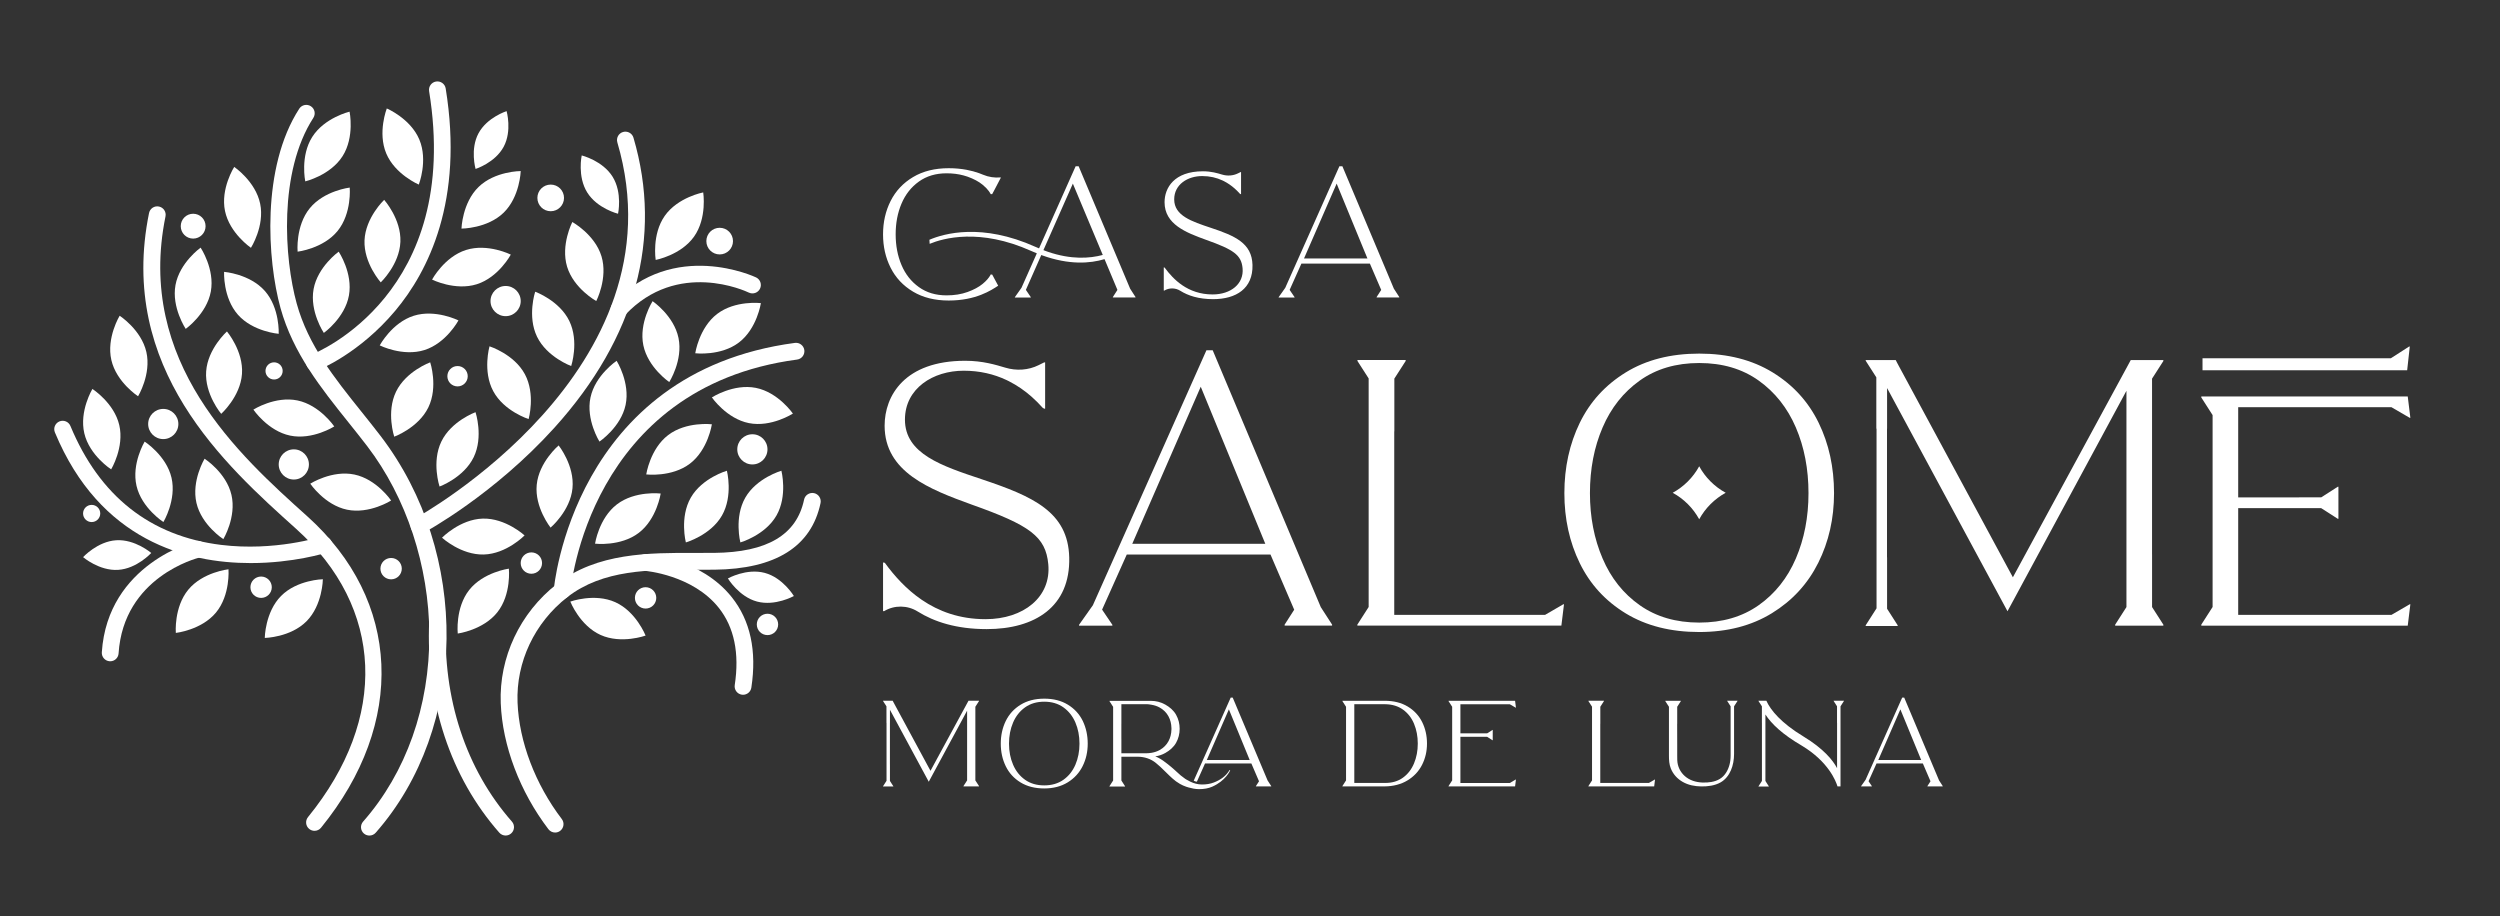 <?xml version="1.0" encoding="utf-8"?>
<!-- Generator: Adobe Illustrator 26.0.2, SVG Export Plug-In . SVG Version: 6.00 Build 0)  -->
<svg version="1.2" baseProfile="tiny" id="Capa_1" xmlns="http://www.w3.org/2000/svg" xmlns:xlink="http://www.w3.org/1999/xlink"
	 x="0px" y="0px" viewBox="0 0 1004 368" overflow="visible" xml:space="preserve">
<rect x="0" y="0" width="1004" height="368" fill="#333333" stroke="none"/>
<g>
	<g>
		<path fill="#FFFFFF" d="M442.87,102.39l-12.01-28.65l-11.82,26.71l0.59,0.23c0.4,0.15,0.8,0.29,1.18,0.43
			C430.23,104.34,437.59,103.79,442.87,102.39 M456.01,119.28v0.19h-9.08v-0.19l1.83-2.85l-5.18-12.36
			c-5.8,1.75-14.19,2.4-25.03-1.51l-0.37-0.14l-6.19,13.99l1.97,2.91v0.16h-6.38v-0.16l2.62-3.7l0.01,0l6.18-13.88l-0.08-0.03
			c-0.71-0.29-1.43-0.59-2.16-0.92c-20.73-9.31-35.46-5.09-40.8-2.86l-0.1-1.64c5.86-2.51,21.03-6.84,42.55,2.83
			c0.5,0.23,0.99,0.43,1.48,0.63l14.7-32.99h1.2l16.86,40.08l3.82,9.09h0L456.01,119.28z M397.8,110.26h0.66l2.41,4.48
			c-2.81,1.84-8.94,5.95-19.86,5.95c-5.57,0-10.35-1.19-14.32-3.56c-3.99-2.38-6.99-5.58-9.02-9.61c-2.03-4.03-3.04-8.5-3.04-13.4
			c0-4.9,1.01-9.37,3.04-13.4c2.03-4.03,5.03-7.24,9.02-9.61c3.98-2.38,8.75-3.56,14.32-3.56c2.67,0,5.04,0.25,7.16,0.64
			c1.87,0.35,3.52,0.82,4.99,1.34c0.57,0.2,1.12,0.42,1.64,0.64c2.21,0.93,4.6,1.29,6.98,1.08l0.17,0.09l-1.12,2.14l-1.41,2.7
			l-0.76,1.41l-0.21,0.38h-0.58l-0.08-0.17c-0.17-0.34-0.4-0.67-0.64-1.01c-0.62-0.85-1.45-1.72-2.52-2.59
			c-1.54-1.27-3.56-2.35-6.05-3.25c-0.51-0.19-1.05-0.34-1.6-0.49c-2.08-0.57-4.36-0.86-6.85-0.86c-4.32,0-8.02,1.11-11.1,3.32
			c-3.09,2.21-5.41,5.16-6.98,8.86c-1.57,3.7-2.35,7.81-2.35,12.33c0,4.52,0.78,8.63,2.35,12.33c1.56,3.7,3.89,6.65,6.98,8.86
			c3.08,2.21,6.78,3.32,11.1,3.32c3.14,0,5.95-0.45,8.44-1.35c2.49-0.9,4.5-1.98,6.05-3.25c1.49-1.23,2.54-2.43,3.17-3.61V110.26z"
			/>
		<path fill="#FFFFFF" d="M503,106.41c0.24,9.47-6.58,13.73-15.8,13.73c-5.81,0-10.06-1.4-13.21-3.37
			c-1.95-1.22-4.46-1.26-6.42-0.06h-0.2v-9.32l0.27,0.04l0.1,0.06c1.83,2.5,4.11,5.05,7.03,7.04c3.22,2.2,7.22,3.72,12.23,3.72
			c7.28,0,12.61-4.24,12.02-10.53c-0.5-5.29-3.51-7.45-14.68-11.41c-8-2.9-16.65-6.21-16.65-15.09c0-5.74,3.82-12.43,15.42-12.43
			c3.34,0,5.81,0.76,7.65,1.31c0,0,0.01,0,0.01,0c2.12,0.65,4.43,0.5,6.41-0.48l1.03-0.51h0.2v8.85h-0.2l-0.27-0.16
			c-0.67-0.74-1.36-1.45-2.09-2.09c-1.34-1.18-2.79-2.19-4.36-2.98c-0.16-0.08-0.31-0.15-0.47-0.23c-2.43-1.15-5.15-1.79-8.21-1.79
			c-5.84,0-11.25,3.36-11.25,9.37c0,6.56,7.07,8.86,14.7,11.41C495.99,94.71,502.78,97.67,503,106.41"/>
	</g>
	<path fill="#FFFFFF" d="M549.16,103.8L536.8,73.74l-13.11,30.06H549.16z M561.94,119.28v0.19h-9.08v-0.19l1.83-2.85l-4.54-10.56
		h-27.51l-4.72,10.55l1.97,2.91v0.16h-6.38v-0.16l2.62-3.7l0.01,0l21.76-48.86h1.2l16.86,40.08l3.82,9.09h0L561.94,119.28z"/>
</g>
<g>
	<path fill="#FFFFFF" d="M429.4,223.85c0.49,19.87-13.8,28.8-33.15,28.8c-12.19,0-21.11-2.94-27.72-7.08
		c-4.09-2.56-9.35-2.63-13.47-0.13h-0.43v-19.55l0.56,0.08l0.2,0.12c3.83,5.24,8.62,10.59,14.75,14.77
		c6.76,4.62,15.13,7.8,25.65,7.8c15.27,0,26.45-8.9,25.2-22.09c-1.05-11.1-7.36-15.63-30.8-23.94
		c-16.78-6.09-34.93-13.03-34.93-31.66c0-12.04,8.02-26.08,32.36-26.08c7,0,12.19,1.6,16.04,2.74c0.01,0,0.02,0.01,0.03,0.01
		c4.46,1.36,9.31,1.06,13.45-1.01l2.16-1.08h0.42v18.56h-0.42l-0.56-0.34c-1.4-1.56-2.85-3.03-4.39-4.39
		c-2.8-2.48-5.85-4.59-9.14-6.26c-0.33-0.16-0.65-0.33-0.97-0.48c-5.1-2.41-10.81-3.76-17.23-3.76c-12.25,0-23.59,7.05-23.59,19.65
		c0,13.76,14.82,18.59,30.85,23.94C414.7,199.31,428.95,205.51,429.4,223.85"/>
	<path fill="#FFFFFF" d="M508.14,218.38l-25.92-63.07l-27.5,63.07H508.14z M534.97,250.85v0.4h-19.06v-0.4l3.84-5.99l-9.52-22.16
		h-57.72l-9.91,22.13l4.13,6.1v0.33h-13.39v-0.33l5.49-7.77l0.02,0.01l45.65-102.5h2.52l35.38,84.09l8.03,19.07h0L534.97,250.85z"/>
	<polygon fill="#FFFFFF" points="628.1,242.67 627.05,251.25 545.11,251.25 545.11,250.85 549.65,243.77 549.65,151.98 
		545.15,144.97 545.15,144.57 564.52,144.57 564.52,144.97 559.97,152.05 559.97,173.26 559.93,173.26 559.93,222.57 559.93,222.57 
		559.93,246.93 620.5,246.93 627.83,242.67 	"/>
	<g>
		<path fill="#FFFFFF" d="M693.04,197.9c-4.49,2.46-8.18,6.15-10.64,10.64c-2.46-4.49-6.15-8.18-10.64-10.64
			c4.49-2.46,8.18-6.15,10.64-10.64C684.85,191.76,688.55,195.45,693.04,197.9 M726.29,198.06c0-9.69-1.69-18.48-5.07-26.37
			c-3.39-7.89-8.38-14.18-14.96-18.87c-6.59-4.69-14.54-7.03-23.85-7.03c-9.31,0-17.26,2.34-23.86,7.03
			c-6.59,4.7-11.58,10.99-14.95,18.87c-3.39,7.89-5.08,16.67-5.08,26.37c0,9.59,1.69,18.32,5.08,26.22
			c3.36,7.89,8.36,14.15,14.95,18.79c6.6,4.64,14.55,6.96,23.86,6.96c9.31,0,17.26-2.32,23.85-6.96
			c6.59-4.65,11.58-10.91,14.96-18.79C724.6,216.38,726.29,207.65,726.29,198.06 M736.55,198.06c0,10.18-2.11,19.49-6.33,27.95
			c-4.22,8.46-10.43,15.22-18.62,20.25c-8.2,5.04-17.93,7.56-29.19,7.56c-11.47,0-21.3-2.49-29.5-7.47
			c-8.19-4.99-14.35-11.72-18.47-20.17c-4.13-8.46-6.19-17.83-6.19-28.11c0-10.38,2.07-19.8,6.19-28.27
			c4.12-8.46,10.29-15.21,18.47-20.24c8.2-5.04,18.03-7.55,29.5-7.55c11.47,0,21.28,2.52,29.49,7.55
			c8.2,5.03,14.35,11.78,18.47,20.24C734.49,178.25,736.55,187.67,736.55,198.06"/>
	</g>
	<polygon fill="#FFFFFF" points="868.81,250.87 868.81,251.27 864.26,251.27 864.26,251.28 855.11,251.28 855.11,251.27 
		849.45,251.27 849.45,250.87 853.98,243.8 853.98,156.94 811.47,235.73 808.52,241.21 808.36,241.5 806.21,245.47 803.91,241.21 
		803.42,240.3 757.85,155.84 757.85,172.16 757.82,172.16 757.82,223.83 757.85,223.83 757.85,244.47 762.11,251.12 762.11,251.39 
		749.26,251.39 749.26,251.12 753.62,244.3 753.62,172.16 753.53,172.16 753.53,151.54 749.26,144.87 749.26,144.6 753.62,144.6 
		753.62,144.59 761.32,144.59 761.83,145.6 762.46,146.78 808.37,231.84 854.22,147.36 855.4,145.18 855.72,144.59 864.21,144.59 
		864.26,144.57 864.26,144.59 868.8,144.59 868.8,144.99 864.26,152.07 864.26,222.59 864.27,222.59 864.27,243.79 	"/>
	<polygon fill="#FFFFFF" points="967.73,242.68 968,242.68 966.95,251.26 884.04,251.26 884.04,250.85 888.58,243.77 888.58,166.7 
		884.04,159.62 884.04,159.22 966.95,159.22 968,167.79 967.73,167.79 960.4,163.53 898.86,163.53 898.86,199.75 932.2,199.74 
		938.84,195.48 939.11,195.48 939.11,208.34 938.84,208.34 932.18,204.07 898.86,204.07 898.86,246.94 960.4,246.94 	"/>
	<polyline fill="#FFFFFF" points="884.53,143.89 960.15,143.89 967.51,139.16 967.77,139.16 966.72,148.69 884.53,148.69 	"/>
</g>
<g>
	<path fill="#FFFFFF" d="M393.18,315.69v0.13h-1.47h-2.95h-1.83v-0.13l1.46-2.28v-28l-13.71,25.4l-0.95,1.77l-0.05,0.09l-0.69,1.28
		l-0.74-1.38l-0.16-0.29l-14.69-27.23v5.26h-0.01v16.66h0.01v6.66l1.37,2.14v0.09h-4.15v-0.09l1.41-2.2v-23.26h-0.03v-6.65
		l-1.38-2.15v-0.09h1.41v0h2.48l0.16,0.33l0.2,0.38l14.81,27.43l14.78-27.24l0.38-0.7l0.1-0.19h2.74l0.02-0.01v0.01h1.46v0.13
		l-1.46,2.28v22.74h0v6.84L393.18,315.69z"/>
	<path fill="#FFFFFF" d="M436.83,298.66c0,3.28-0.68,6.28-2.04,9.01c-1.36,2.73-3.36,4.91-6,6.53c-2.64,1.62-5.78,2.44-9.41,2.44
		c-3.7,0-6.87-0.8-9.51-2.41c-2.64-1.61-4.63-3.78-5.96-6.51c-1.33-2.73-2-5.75-2-9.06c0-3.35,0.67-6.38,2-9.11
		c1.33-2.73,3.32-4.9,5.96-6.53c2.64-1.62,5.82-2.44,9.51-2.44c3.7,0,6.86,0.81,9.51,2.44c2.64,1.62,4.63,3.8,5.96,6.53
		C436.16,292.28,436.83,295.32,436.83,298.66z M433.52,298.66c0-3.12-0.55-5.96-1.64-8.5c-1.09-2.54-2.7-4.57-4.82-6.09
		c-2.12-1.51-4.69-2.27-7.69-2.27c-3,0-5.57,0.76-7.69,2.27c-2.12,1.51-3.73,3.54-4.82,6.09c-1.09,2.54-1.64,5.38-1.64,8.5
		c0,3.09,0.54,5.91,1.64,8.45c1.09,2.54,2.7,4.56,4.82,6.06c2.13,1.5,4.69,2.24,7.69,2.24c3,0,5.57-0.75,7.69-2.24
		c2.12-1.5,3.73-3.52,4.82-6.06C432.97,304.57,433.52,301.76,433.52,298.66z"/>
	<path fill="#FFFFFF" d="M494.05,309.37L494.05,309.37c-0.12,0.27-1.88,4.2-7.21,6.56c-1.5,0.66-3.27,0.99-5.27,0.99
		c-1.57,0-2.98-0.33-4.22-0.67c-0.33-0.09-0.66-0.19-0.97-0.3c-0.88-0.3-1.71-0.68-2.49-1.12c-0.56-0.32-1.1-0.67-1.62-1.05
		c-0.46-0.34-0.91-0.72-1.34-1.09c-1.25-1.06-4.27-4.16-4.92-4.72c-0.61-0.53-1.17-1.02-1.71-1.48c-0.01-0.01-0.03-0.03-0.05-0.04
		c-2.04-1.71-4.67-2.55-7.34-2.55h-6.56v2.71h0v6.84l1.46,2.28v0.13h-6.24v-0.13l1.46-2.28v-29.59l-1.46-2.27v-0.13h16.59
		c2.1,0,4.04,0.5,5.82,1.5c1.78,1,3.38,2.37,4.34,4.1c0.95,1.72,1.43,3.59,1.43,5.62c0,2.03-0.48,3.9-1.43,5.62
		c-0.96,1.73-2.55,3.09-4.34,4.1c-1.26,0.71-2.6,1.15-4.02,1.36c0.39,0.15,0.77,0.32,1.1,0.48c1.42,0.71,2.69,1.68,3.9,2.63
		c0.98,0.78,1.94,1.58,2.87,2.42c0.26,0.24,0.5,0.45,0.61,0.56c1.11,1.09,2.28,2.05,3.51,2.9c0.13,0.09,0.27,0.18,0.41,0.26
		c0.44,0.28,1.1,0.62,1.73,0.93c1.46,0.7,2.99,1.09,4.52,1.11c0.01,0,0.02,0,0.03,0c1.84,0.01,3.45-0.26,4.85-0.81
		c1.38-0.54,2.56-1.18,3.54-1.92c0.97-0.74,1.72-1.54,2.28-2.35c0.16-0.23,0.3-0.43,0.43-0.64c0.03-0.04,0.06-0.08,0.09-0.12
		l0.16,0.13L494.05,309.37z M462.45,302.33c1.23-0.21,2.33-0.58,3.3-1.13c1.55-0.88,2.72-2.06,3.52-3.54
		c0.74-1.39,1.14-2.96,1.18-4.68c0-0.09,0.01-0.18,0.01-0.28c0-0.01,0-0.01,0-0.02c0-0.01,0-0.02,0-0.02c0-0.09-0.01-0.19-0.01-0.28
		c-0.04-1.72-0.43-3.28-1.18-4.68c-0.79-1.48-1.97-2.66-3.52-3.54c-0.98-0.55-2.08-0.93-3.3-1.13c-0.31-0.07-0.63-0.12-0.96-0.16
		c0.07,0.01,0.15,0.02,0.22,0.04c-0.16-0.03-0.32-0.04-0.48-0.06c-0.2-0.02-0.4-0.04-0.61-0.05h-10.27v7.91h-0.01v5.97h0.01v5.84
		h9.8C460.96,302.51,461.72,302.45,462.45,302.33z M510.53,315.69v0.13h-6.15v-0.13l1.24-1.93l-3.07-7.15h-18.61l-3.27,7.32
		c-0.47-0.06-0.91-0.19-1.27-0.4l14.85-33.37h0.81l11.41,27.11l2.59,6.15h0L510.53,315.69z M501.88,305.22l-8.36-20.34l-8.87,20.34
		H501.88z"/>
	<path fill="#FFFFFF" d="M573.08,298.62c0,3.11-0.67,5.97-2,8.58c-1.33,2.6-3.29,4.68-5.88,6.24c-2.58,1.56-5.64,2.35-9.17,2.38
		h-16.92v-0.13l1.46-2.28v-29.57l-1.46-2.28l0-0.13h16.93c3.63,0,6.73,0.77,9.29,2.31c2.57,1.54,4.5,3.62,5.81,6.24
		C572.43,292.59,573.08,295.47,573.08,298.62z M569.38,298.62c0-2.89-0.5-5.53-1.49-7.92c-0.99-2.4-2.48-4.3-4.44-5.71
		c-1.97-1.41-4.33-2.13-7.07-2.17h-12.49v31.61h12.44c2.78,0,5.15-0.7,7.1-2.12c1.95-1.41,3.43-3.32,4.44-5.73
		C568.88,304.16,569.38,301.51,569.38,298.62z"/>
	<path fill="#FFFFFF" d="M608.71,313.05h0.09l-0.34,2.77h-26.73v-0.13l1.46-2.28v-29.57l-1.46-2.28v-0.13h26.73l0.34,2.77h-0.09
		l-2.36-1.37H586.5v11.68l10.75,0l2.14-1.37h0.09v4.15h-0.09l-2.15-1.38H586.5v18.54h19.84L608.71,313.05z"/>
	<path fill="#FFFFFF" d="M664.66,313.05l-0.34,2.77H637.9v-0.13l1.46-2.28v-29.6l-1.45-2.26v-0.13h6.24v0.13l-1.46,2.28v6.84h-0.02
		v15.9h0v7.86h19.53l2.37-1.37H664.66z"/>
	<path fill="#FFFFFF" d="M697.78,281.42v0.09l-1.38,2.15v5.23c0,0.46,0,0.94,0,1.42c0,2.05,0,4.13,0,6.16c0,2.1,0,4.21,0,6.31
		c0,4.48-1.55,9.22-5.4,11.42c-2.3,1.31-5.16,1.67-7.76,1.63c-2.61-0.04-5.23-0.52-7.55-1.87c-2.08-1.21-3.76-3.01-4.69-5.35
		c-0.66-1.66-0.75-3.36-0.75-5.14c0-0.57,0-7.55,0-12.79c0-3.22,0-6.84,0-6.84l-1.46-2.28v-0.13h6.24v0.13l-1.46,2.28v6.84h-0.02
		c0.01,2.6,0.02,7.26,0.02,8.41c0,1.46,0,2.92,0,4.38c0,1.22-0.03,2.43,0.27,3.62c0.61,2.48,2.2,4.44,4.24,5.64
		c2.29,1.35,4.95,1.67,7.5,1.51c2.3-0.15,4.74-0.75,6.48-2.51c1.61-1.63,2.54-3.96,2.84-6.32c0.17-1.38,0.12-2.8,0.12-4.19
		c0-0.17,0-0.34,0-0.51h0v-10.4h0v-6.66l-1.37-2.14v-0.09H697.78z"/>
	<path fill="#FFFFFF" d="M736.38,281.42h4.15v0.09l-1.38,2.15v32.17h-1.21c-0.63-2.09-3.6-9.92-14.33-16.37
		c-7.77-4.54-12.2-8.75-14.62-12.53v20.05h0v6.66l1.37,2.14v0.09h-4.15v-0.09l1.38-2.15v-23.32h-0.01v-6.65l-1.38-2.15v-0.09h3.17
		c1.69,3.78,5.93,8.92,14.8,14.29c8.34,5.05,11.99,9.73,13.6,12.79v-18.2h-0.02v-6.66l-1.37-2.14V281.42z"/>
	<path fill="#FFFFFF" d="M780.2,315.69v0.13h-6.15v-0.13l1.24-1.93l-3.07-7.15h-18.61l-3.2,7.13l1.33,1.97v0.11h-4.32v-0.11
		l1.77-2.51l0.01,0l14.72-33.05h0.81l11.41,27.11l2.59,6.15h0L780.2,315.69z M771.55,305.22l-8.36-20.34l-8.87,20.34H771.55z"/>
</g>
<g>
	<path fill="#FFFFFF" d="M148.35,335.56c-0.79,0-1.59-0.28-2.23-0.84c-1.4-1.23-1.53-3.36-0.3-4.76
		c17.3-19.65,26.74-46.34,26.6-75.17c-0.13-27.5-9.22-55.05-24.93-75.59c-2.48-3.24-5.02-6.42-7.56-9.59
		c-10.94-13.66-22.25-27.79-27.27-45.87c-5.34-19.26-7.75-56.49,7.51-80.08c1.01-1.57,3.11-2.01,4.67-1c1.57,1.01,2.01,3.1,1,4.67
		c-14.05,21.72-11.69,56.52-6.67,74.61c4.64,16.74,15.03,29.72,26.03,43.45c2.57,3.21,5.15,6.43,7.66,9.71
		c36.06,47.13,35.2,117.11-1.97,159.31C150.22,335.18,149.28,335.56,148.35,335.56"/>
	<path fill="#FFFFFF" d="M203.06,335.55c-0.94,0-1.87-0.39-2.54-1.15c-19.61-22.28-29.61-52.5-28.15-85.11
		c0.08-1.86,1.64-3.3,3.52-3.22c1.86,0.08,3.3,1.66,3.22,3.52c-1.38,30.85,8.02,59.39,26.47,80.35c1.23,1.4,1.1,3.53-0.3,4.76
		C204.65,335.27,203.85,335.55,203.06,335.55"/>
	<path fill="#FFFFFF" d="M126.31,148.96c-1.35,0-2.62-0.82-3.14-2.15c-0.68-1.74,0.18-3.69,1.91-4.37
		c2.47-0.98,60.4-24.83,47.25-105.83c-0.3-1.84,0.95-3.57,2.79-3.87c1.83-0.29,3.58,0.95,3.87,2.79
		c7.32,45.08-6.98,73.43-20.26,89.27c-14.45,17.23-30.52,23.65-31.19,23.92C127.14,148.88,126.72,148.96,126.31,148.96"/>
	<path fill="#FFFFFF" d="M168.31,214.53c-1.2,0-2.36-0.64-2.98-1.77c-0.88-1.64-0.27-3.69,1.37-4.57
		c1.09-0.58,108.16-59.54,81.23-150.99c-0.53-1.79,0.49-3.67,2.28-4.19c1.78-0.52,3.66,0.49,4.19,2.28
		c11.81,40.12,0.87,80.36-31.65,116.38c-24.33,26.95-51.7,41.84-52.85,42.46C169.4,214.4,168.85,214.53,168.31,214.53"/>
	<path fill="#FFFFFF" d="M126.31,333.66c-0.75,0-1.5-0.25-2.13-0.76c-1.45-1.17-1.66-3.3-0.49-4.75
		c32.34-39.73,30.5-84.1-4.79-115.79c-28.57-25.65-71.75-64.42-59.05-126.79c0.37-1.83,2.15-3.01,3.98-2.63
		c1.83,0.37,3.01,2.15,2.63,3.98c-11.93,58.58,29.52,95.79,56.94,120.42c37.67,33.82,39.83,82.91,5.52,125.08
		C128.26,333.23,127.29,333.66,126.31,333.66"/>
	<path fill="#FFFFFF" d="M100.65,226.13c-25.47,0-60.5-8.86-78.6-52.48c-0.72-1.72,0.1-3.7,1.82-4.41c1.72-0.71,3.7,0.1,4.41,1.82
		c11.7,28.18,32.06,44.26,60.53,47.77c21.55,2.66,39.94-3.21,40.12-3.27c1.77-0.57,3.68,0.39,4.25,2.16
		c0.58,1.77-0.38,3.68-2.16,4.25C130.72,222.08,117.87,226.13,100.65,226.13"/>
	<path fill="#FFFFFF" d="M44.26,265.57c-0.07,0-0.15,0-0.22-0.01c-1.86-0.12-3.27-1.73-3.15-3.59c2.34-35.7,37.4-44.57,37.75-44.65
		c1.82-0.44,3.64,0.68,4.07,2.49c0.44,1.81-0.68,3.63-2.48,4.07c-1.25,0.31-30.6,7.85-32.61,38.53
		C47.51,264.2,46.03,265.57,44.26,265.57"/>
	<path fill="#FFFFFF" d="M246.45,126.8c-0.06-0.05-0.11-0.1-0.17-0.15c-1.36-1.28-1.42-3.41-0.15-4.77
		c24.5-26.07,57.2-10.62,57.53-10.46c1.68,0.82,2.37,2.84,1.56,4.51c-0.81,1.68-2.83,2.37-4.51,1.57
		c-1.16-0.56-28.61-13.39-49.67,9.01C249.83,127.8,247.82,127.92,246.45,126.8"/>
	<path fill="#FFFFFF" d="M222.94,334.35c-1.02,0-2.02-0.46-2.69-1.33c-11.5-15.1-18.48-33.55-19.15-50.62
		c-0.72-18.39,7.71-36.3,22.57-47.89c16.11-12.58,37.03-12.51,55.48-12.46c2.57,0.01,5.13,0.02,7.65-0.01
		c21.31-0.21,33.13-7.21,36.12-21.39c0.38-1.83,2.19-2.98,4-2.61c1.82,0.39,2.99,2.18,2.61,4c-3.69,17.5-18.05,26.5-42.66,26.75
		c-2.55,0.02-5.13,0.02-7.74,0.01c-18.2-0.05-37.04-0.11-51.31,11.03c-13.15,10.26-20.61,26.08-19.97,42.31
		c0.62,15.72,7.1,32.77,17.77,46.79c1.13,1.48,0.84,3.6-0.64,4.73C224.38,334.12,223.66,334.35,222.94,334.35"/>
	<path fill="#FFFFFF" d="M225.75,240.54c-0.09,0-0.18,0-0.26-0.01c-1.86-0.14-3.25-1.77-3.1-3.62c0.07-0.87,7.74-87.35,96.84-99.2
		c1.83-0.25,3.54,1.05,3.79,2.9c0.24,1.85-1.06,3.55-2.9,3.79c-83.74,11.14-90.94,92.21-91,93.03
		C228.98,239.19,227.5,240.54,225.75,240.54"/>
	<path fill="#FFFFFF" d="M298.41,279.02c-0.17,0-0.34-0.01-0.51-0.04c-1.84-0.28-3.11-2-2.83-3.85c1.95-12.78-0.21-23.23-6.42-31.04
		c-10.52-13.24-29.44-14.82-29.63-14.84c-1.86-0.14-3.25-1.76-3.11-3.61c0.14-1.86,1.8-3.22,3.61-3.12
		c0.89,0.07,21.98,1.77,34.37,17.32c7.45,9.35,10.1,21.56,7.85,36.31C301.49,277.82,300.05,279.02,298.41,279.02"/>
	<path fill="#FFFFFF" d="M241.19,255c-8.35-3.77-12.15-13.4-12.15-13.4s9.73-3.52,18.08,0.25c8.35,3.77,12.15,13.4,12.15,13.4
		S249.54,258.77,241.19,255"/>
	<path fill="#FFFFFF" d="M139.37,204.69c-8.97-1.87-14.77-10.44-14.77-10.44s8.74-5.55,17.71-3.68
		c8.97,1.87,14.77,10.44,14.77,10.44S148.33,206.56,139.37,204.69"/>
	<path fill="#FFFFFF" d="M116.53,174.94c-8.97-1.87-14.77-10.44-14.77-10.44s8.74-5.55,17.71-3.68
		c8.97,1.87,14.77,10.44,14.77,10.44S125.49,176.81,116.53,174.94"/>
	<path fill="#FFFFFF" d="M82.79,149.15c0.64-9.14,8.35-16.04,8.35-16.04s6.68,7.91,6.04,17.05c-0.64,9.14-8.35,16.04-8.35,16.04
		S82.15,158.28,82.79,149.15"/>
	<path fill="#FFFFFF" d="M95.55,126.39c-6.06-6.87-5.56-17.21-5.56-17.21s10.32,0.8,16.38,7.67c6.06,6.87,5.56,17.21,5.56,17.21
		S101.61,133.25,95.55,126.39"/>
	<path fill="#FFFFFF" d="M90.36,84.73c-1.86-8.97,3.7-17.7,3.7-17.7s8.57,5.81,10.42,14.78c1.86,8.97-3.7,17.71-3.7,17.71
		S92.22,93.7,90.36,84.73"/>
	<path fill="#FFFFFF" d="M70.48,114.46c1.66-9.01,10.09-15.01,10.09-15.01s5.75,8.61,4.1,17.62c-1.65,9.01-10.09,15.01-10.09,15.01
		S68.83,123.46,70.48,114.46"/>
	<path fill="#FFFFFF" d="M125.41,54.97c4.91-7.73,14.98-10.13,14.98-10.13s2.1,10.14-2.81,17.87c-4.91,7.73-14.99,10.13-14.99,10.13
		S120.49,62.71,125.41,54.97"/>
	<path fill="#FFFFFF" d="M125.94,116.09c1.65-9.01,10.08-15.02,10.08-15.02s5.76,8.6,4.11,17.61c-1.64,9.01-10.08,15.02-10.08,15.02
		S124.29,125.1,125.94,116.09"/>
	<path fill="#FFFFFF" d="M124.39,83.65c5.78-7.11,16.06-8.32,16.06-8.32s0.91,10.31-4.87,17.42c-5.78,7.11-16.06,8.32-16.06,8.32
		S118.61,90.76,124.39,83.65"/>
	<path fill="#FFFFFF" d="M146.39,96.53c0.38-9.15,7.89-16.27,7.89-16.27s6.9,7.72,6.52,16.87c-0.38,9.15-7.89,16.27-7.89,16.27
		S146.02,105.68,146.39,96.53"/>
	<path fill="#FFFFFF" d="M155.12,61.64c-3.55-8.45,0.22-18.09,0.22-18.09s9.53,4.05,13.07,12.5c3.55,8.44-0.22,18.08-0.22,18.08
		S158.67,70.08,155.12,61.64"/>
	<path fill="#FFFFFF" d="M199.76,245.86c-5.67,7.19-15.93,8.57-15.93,8.57s-1.07-10.3,4.6-17.49c5.67-7.19,15.93-8.57,15.93-8.57
		S205.43,238.67,199.76,245.86"/>
	<path fill="#FFFFFF" d="M194.29,222.69c-9.16,0.25-16.78-6.75-16.78-6.75s7.23-7.41,16.38-7.67c9.16-0.25,16.78,6.75,16.78,6.75
		S203.45,222.44,194.29,222.69"/>
	<path fill="#FFFFFF" d="M190.24,183.6c-3.99,8.25-13.72,11.79-13.72,11.79s-3.26-9.83,0.73-18.07
		c3.99-8.25,13.72-11.79,13.72-11.79S194.23,175.36,190.24,183.6"/>
	<path fill="#FFFFFF" d="M172.04,163.58c-3.99,8.25-13.72,11.79-13.72,11.79s-3.26-9.83,0.73-18.07
		c3.99-8.24,13.72-11.79,13.72-11.79S176.03,155.33,172.04,163.58"/>
	<path fill="#FFFFFF" d="M170.49,140.57c-8.73,2.77-17.99-1.86-17.99-1.86s4.9-9.12,13.63-11.89c8.73-2.77,17.99,1.86,17.99,1.86
		S179.22,137.8,170.49,140.57"/>
	<path fill="#FFFFFF" d="M191.51,114.14c-8.73,2.77-17.99-1.86-17.99-1.86s4.9-9.12,13.63-11.89c8.73-2.77,17.99,1.86,17.99,1.86
		S200.25,111.37,191.51,114.14"/>
	<path fill="#FFFFFF" d="M202.25,85.43c-6.57,6.38-16.92,6.38-16.92,6.38s0.3-10.35,6.87-16.73c6.57-6.38,16.92-6.38,16.92-6.38
		S208.82,79.05,202.25,85.43"/>
	<path fill="#FFFFFF" d="M202.27,58.95c-3.44,6.41-11.28,8.9-11.28,8.9s-2.26-7.91,1.18-14.32c3.44-6.41,11.28-8.9,11.28-8.9
		S205.71,52.54,202.27,58.95"/>
	<path fill="#FFFFFF" d="M210.79,150.28c4.34,8.07,1.5,18.02,1.5,18.02s-9.87-3.13-14.2-11.2c-4.34-8.07-1.5-18.02-1.5-18.02
		S206.45,142.21,210.79,150.28"/>
	<path fill="#FFFFFF" d="M228.65,128.93c3.99,8.24,0.74,18.07,0.74,18.07s-9.73-3.54-13.72-11.78c-3.99-8.24-0.74-18.07-0.74-18.07
		S224.66,120.68,228.65,128.93"/>
	<path fill="#FFFFFF" d="M241.56,102.94c2.65,8.77-2.1,17.96-2.1,17.96s-9.05-5.02-11.71-13.78c-2.65-8.77,2.1-17.96,2.1-17.96
		S238.91,94.18,241.56,102.94"/>
	<path fill="#FFFFFF" d="M246.01,70.96c4.03,6.46,2.2,14.88,2.2,14.88s-8.35-2.07-12.38-8.54c-4.03-6.46-2.21-14.88-2.21-14.88
		S241.98,64.5,246.01,70.96"/>
	<path fill="#FFFFFF" d="M229.91,196.09c-0.89,9.12-8.8,15.8-8.8,15.8s-6.45-8.09-5.56-17.21c0.89-9.12,8.8-15.8,8.8-15.8
		S230.81,186.98,229.91,196.09"/>
	<path fill="#FFFFFF" d="M256.53,214c-7.28,5.56-17.56,4.34-17.56,4.34s1.52-10.24,8.8-15.8c7.28-5.56,17.56-4.34,17.56-4.34
		S263.81,208.44,256.53,214"/>
	<path fill="#FFFFFF" d="M277.09,186.19c-7.28,5.56-17.56,4.34-17.56,4.34s1.52-10.24,8.8-15.8c7.28-5.56,17.56-4.34,17.56-4.34
		S284.37,180.63,277.09,186.19"/>
	<path fill="#FFFFFF" d="M300.75,169.92c-8.98-1.79-14.86-10.32-14.86-10.32s8.69-5.62,17.68-3.83
		c8.98,1.79,14.86,10.32,14.86,10.32S309.73,171.72,300.75,169.92"/>
	<path fill="#FFFFFF" d="M311.83,207.03c-4.55,7.95-14.5,10.81-14.5,10.81s-2.57-10.03,1.98-17.98c4.55-7.95,14.5-10.81,14.5-10.81
		S316.38,199.08,311.83,207.03"/>
	<path fill="#FFFFFF" d="M289.94,207.03c-4.55,7.95-14.5,10.81-14.5,10.81s-2.57-10.03,1.98-17.98c4.55-7.95,14.5-10.81,14.5-10.81
		S294.49,199.08,289.94,207.03"/>
	<path fill="#FFFFFF" d="M296.77,137.53c-7.28,5.56-17.56,4.34-17.56,4.34s1.52-10.24,8.8-15.8c7.28-5.56,17.56-4.34,17.56-4.34
		S304.05,131.97,296.77,137.53"/>
	<path fill="#FFFFFF" d="M251.24,162.62c-1.91,8.96-10.5,14.72-10.5,14.72s-5.51-8.76-3.6-17.72c1.91-8.96,10.5-14.72,10.5-14.72
		S253.14,153.66,251.24,162.62"/>
	<path fill="#FFFFFF" d="M278.76,94.98c-5.27,7.49-15.44,9.41-15.44,9.41s-1.62-10.22,3.65-17.71c5.27-7.49,15.44-9.41,15.44-9.41
		S284.03,87.49,278.76,94.98"/>
	<path fill="#FFFFFF" d="M272.49,135.74c1.85,8.97-3.72,17.7-3.72,17.7s-8.56-5.82-10.41-14.79c-1.84-8.97,3.72-17.7,3.72-17.7
		S270.64,126.76,272.49,135.74"/>
	<path fill="#FFFFFF" d="M123.12,249.48c6.44-6.51,6.54-16.86,6.54-16.86s-10.35,0.21-16.79,6.72c-6.44,6.51-6.54,16.86-6.54,16.86
		S116.68,255.99,123.12,249.48"/>
	<path fill="#FFFFFF" d="M86.74,246c5.84-7.06,5.02-17.38,5.02-17.38s-10.29,1.12-16.13,8.18c-5.84,7.06-5.02,17.38-5.02,17.38
		S80.9,253.05,86.74,246"/>
	<path fill="#FFFFFF" d="M78.9,202.01c2.08,8.92,10.79,14.51,10.79,14.51s5.34-8.87,3.26-17.79c-2.08-8.92-10.79-14.51-10.79-14.51
		S76.82,193.09,78.9,202.01"/>
	<path fill="#FFFFFF" d="M54.83,195.14c2.08,8.92,10.79,14.51,10.79,14.51s5.34-8.87,3.26-17.79c-2.08-8.92-10.79-14.51-10.79-14.51
		S52.75,186.22,54.83,195.14"/>
	<path fill="#FFFFFF" d="M33.85,173.99c2.08,8.92,10.79,14.51,10.79,14.51s5.34-8.87,3.26-17.79c-2.08-8.92-10.79-14.51-10.79-14.51
		S31.77,165.07,33.85,173.99"/>
	<path fill="#FFFFFF" d="M47.42,228.86c7.56-0.47,13.32-6.79,13.32-6.79s-6.49-5.57-14.05-5.11c-7.56,0.47-13.32,6.79-13.32,6.79
		S39.86,229.32,47.42,228.86"/>
	<path fill="#FFFFFF" d="M304.04,241.59c7.32,1.95,14.78-2.23,14.78-2.23s-4.4-7.34-11.71-9.29c-7.32-1.95-14.78,2.23-14.78,2.23
		S296.72,239.64,304.04,241.59"/>
	<path fill="#FFFFFF" d="M58.78,141.36c-2.04-8.93-10.73-14.56-10.73-14.56s-5.38,8.85-3.33,17.78
		c2.04,8.93,10.73,14.56,10.73,14.56S60.83,150.29,58.78,141.36"/>
	<path fill="#FFFFFF" d="M226.51,79.48c0,2.95-2.39,5.35-5.35,5.35c-2.95,0-5.35-2.39-5.35-5.35c0-2.95,2.39-5.35,5.35-5.35
		C224.12,74.13,226.51,76.53,226.51,79.48"/>
	<path fill="#FFFFFF" d="M294.37,96.83c0,2.95-2.39,5.35-5.35,5.35c-2.95,0-5.35-2.39-5.35-5.35c0-2.95,2.39-5.35,5.35-5.35
		C291.98,91.48,294.37,93.88,294.37,96.83"/>
	<path fill="#FFFFFF" d="M209.12,120.91c0,3.35-2.72,6.06-6.06,6.06c-3.35,0-6.07-2.72-6.07-6.06s2.72-6.06,6.07-6.06
		C206.41,114.84,209.12,117.56,209.12,120.91"/>
	<path fill="#FFFFFF" d="M82.56,90.83c0,2.75-2.23,4.99-4.99,4.99c-2.75,0-4.98-2.23-4.98-4.99s2.23-4.99,4.98-4.99
		C80.33,85.84,82.56,88.07,82.56,90.83"/>
	<path fill="#FFFFFF" d="M71.63,170.28c0,3.35-2.72,6.06-6.06,6.06c-3.35,0-6.07-2.72-6.07-6.06c0-3.35,2.72-6.06,6.07-6.06
		C68.91,164.21,71.63,166.93,71.63,170.28"/>
	<path fill="#FFFFFF" d="M308.22,180.46c0,3.35-2.72,6.06-6.06,6.06c-3.35,0-6.07-2.72-6.07-6.06c0-3.35,2.72-6.06,6.07-6.06
		C305.51,174.39,308.22,177.11,308.22,180.46"/>
	<path fill="#FFFFFF" d="M113.52,148.96c0,1.9-1.54,3.45-3.45,3.45c-1.9,0-3.45-1.54-3.45-3.45c0-1.9,1.54-3.45,3.45-3.45
		C111.98,145.51,113.52,147.05,113.52,148.96"/>
	<path fill="#FFFFFF" d="M40.26,206.21c0,1.9-1.54,3.45-3.45,3.45c-1.9,0-3.45-1.54-3.45-3.45c0-1.9,1.54-3.45,3.45-3.45
		C38.72,202.76,40.26,204.3,40.26,206.21"/>
	<path fill="#FFFFFF" d="M263.56,240.11c0,2.37-1.92,4.29-4.29,4.29c-2.37,0-4.29-1.92-4.29-4.29s1.92-4.29,4.29-4.29
		C261.64,235.83,263.56,237.75,263.56,240.11"/>
	<path fill="#FFFFFF" d="M217.69,226.13c0,2.37-1.92,4.29-4.29,4.29c-2.37,0-4.29-1.92-4.29-4.29c0-2.37,1.92-4.29,4.29-4.29
		C215.78,221.84,217.69,223.76,217.69,226.13"/>
	<path fill="#FFFFFF" d="M109.15,235.83c0,2.37-1.92,4.29-4.29,4.29c-2.37,0-4.29-1.92-4.29-4.29s1.92-4.29,4.29-4.29
		C107.23,231.54,109.15,233.46,109.15,235.83"/>
	<path fill="#FFFFFF" d="M161.36,228.37c0,2.37-1.92,4.29-4.29,4.29c-2.37,0-4.29-1.92-4.29-4.29c0-2.37,1.92-4.29,4.29-4.29
		C159.44,224.08,161.36,226,161.36,228.37"/>
	<path fill="#FFFFFF" d="M312.51,250.77c0,2.37-1.92,4.29-4.29,4.29c-2.37,0-4.29-1.92-4.29-4.29c0-2.37,1.92-4.29,4.29-4.29
		C310.59,246.48,312.51,248.4,312.51,250.77"/>
	<path fill="#FFFFFF" d="M124.06,186.52c0,3.35-2.72,6.06-6.06,6.06c-3.35,0-6.07-2.72-6.07-6.06c0-3.35,2.72-6.06,6.07-6.06
		C121.35,180.46,124.06,183.18,124.06,186.52"/>
	<path fill="#FFFFFF" d="M187.84,151.09c0,2.26-1.83,4.09-4.09,4.09c-2.26,0-4.09-1.83-4.09-4.09s1.83-4.09,4.09-4.09
		C186.01,147,187.84,148.83,187.84,151.09"/>
</g>
</svg>
